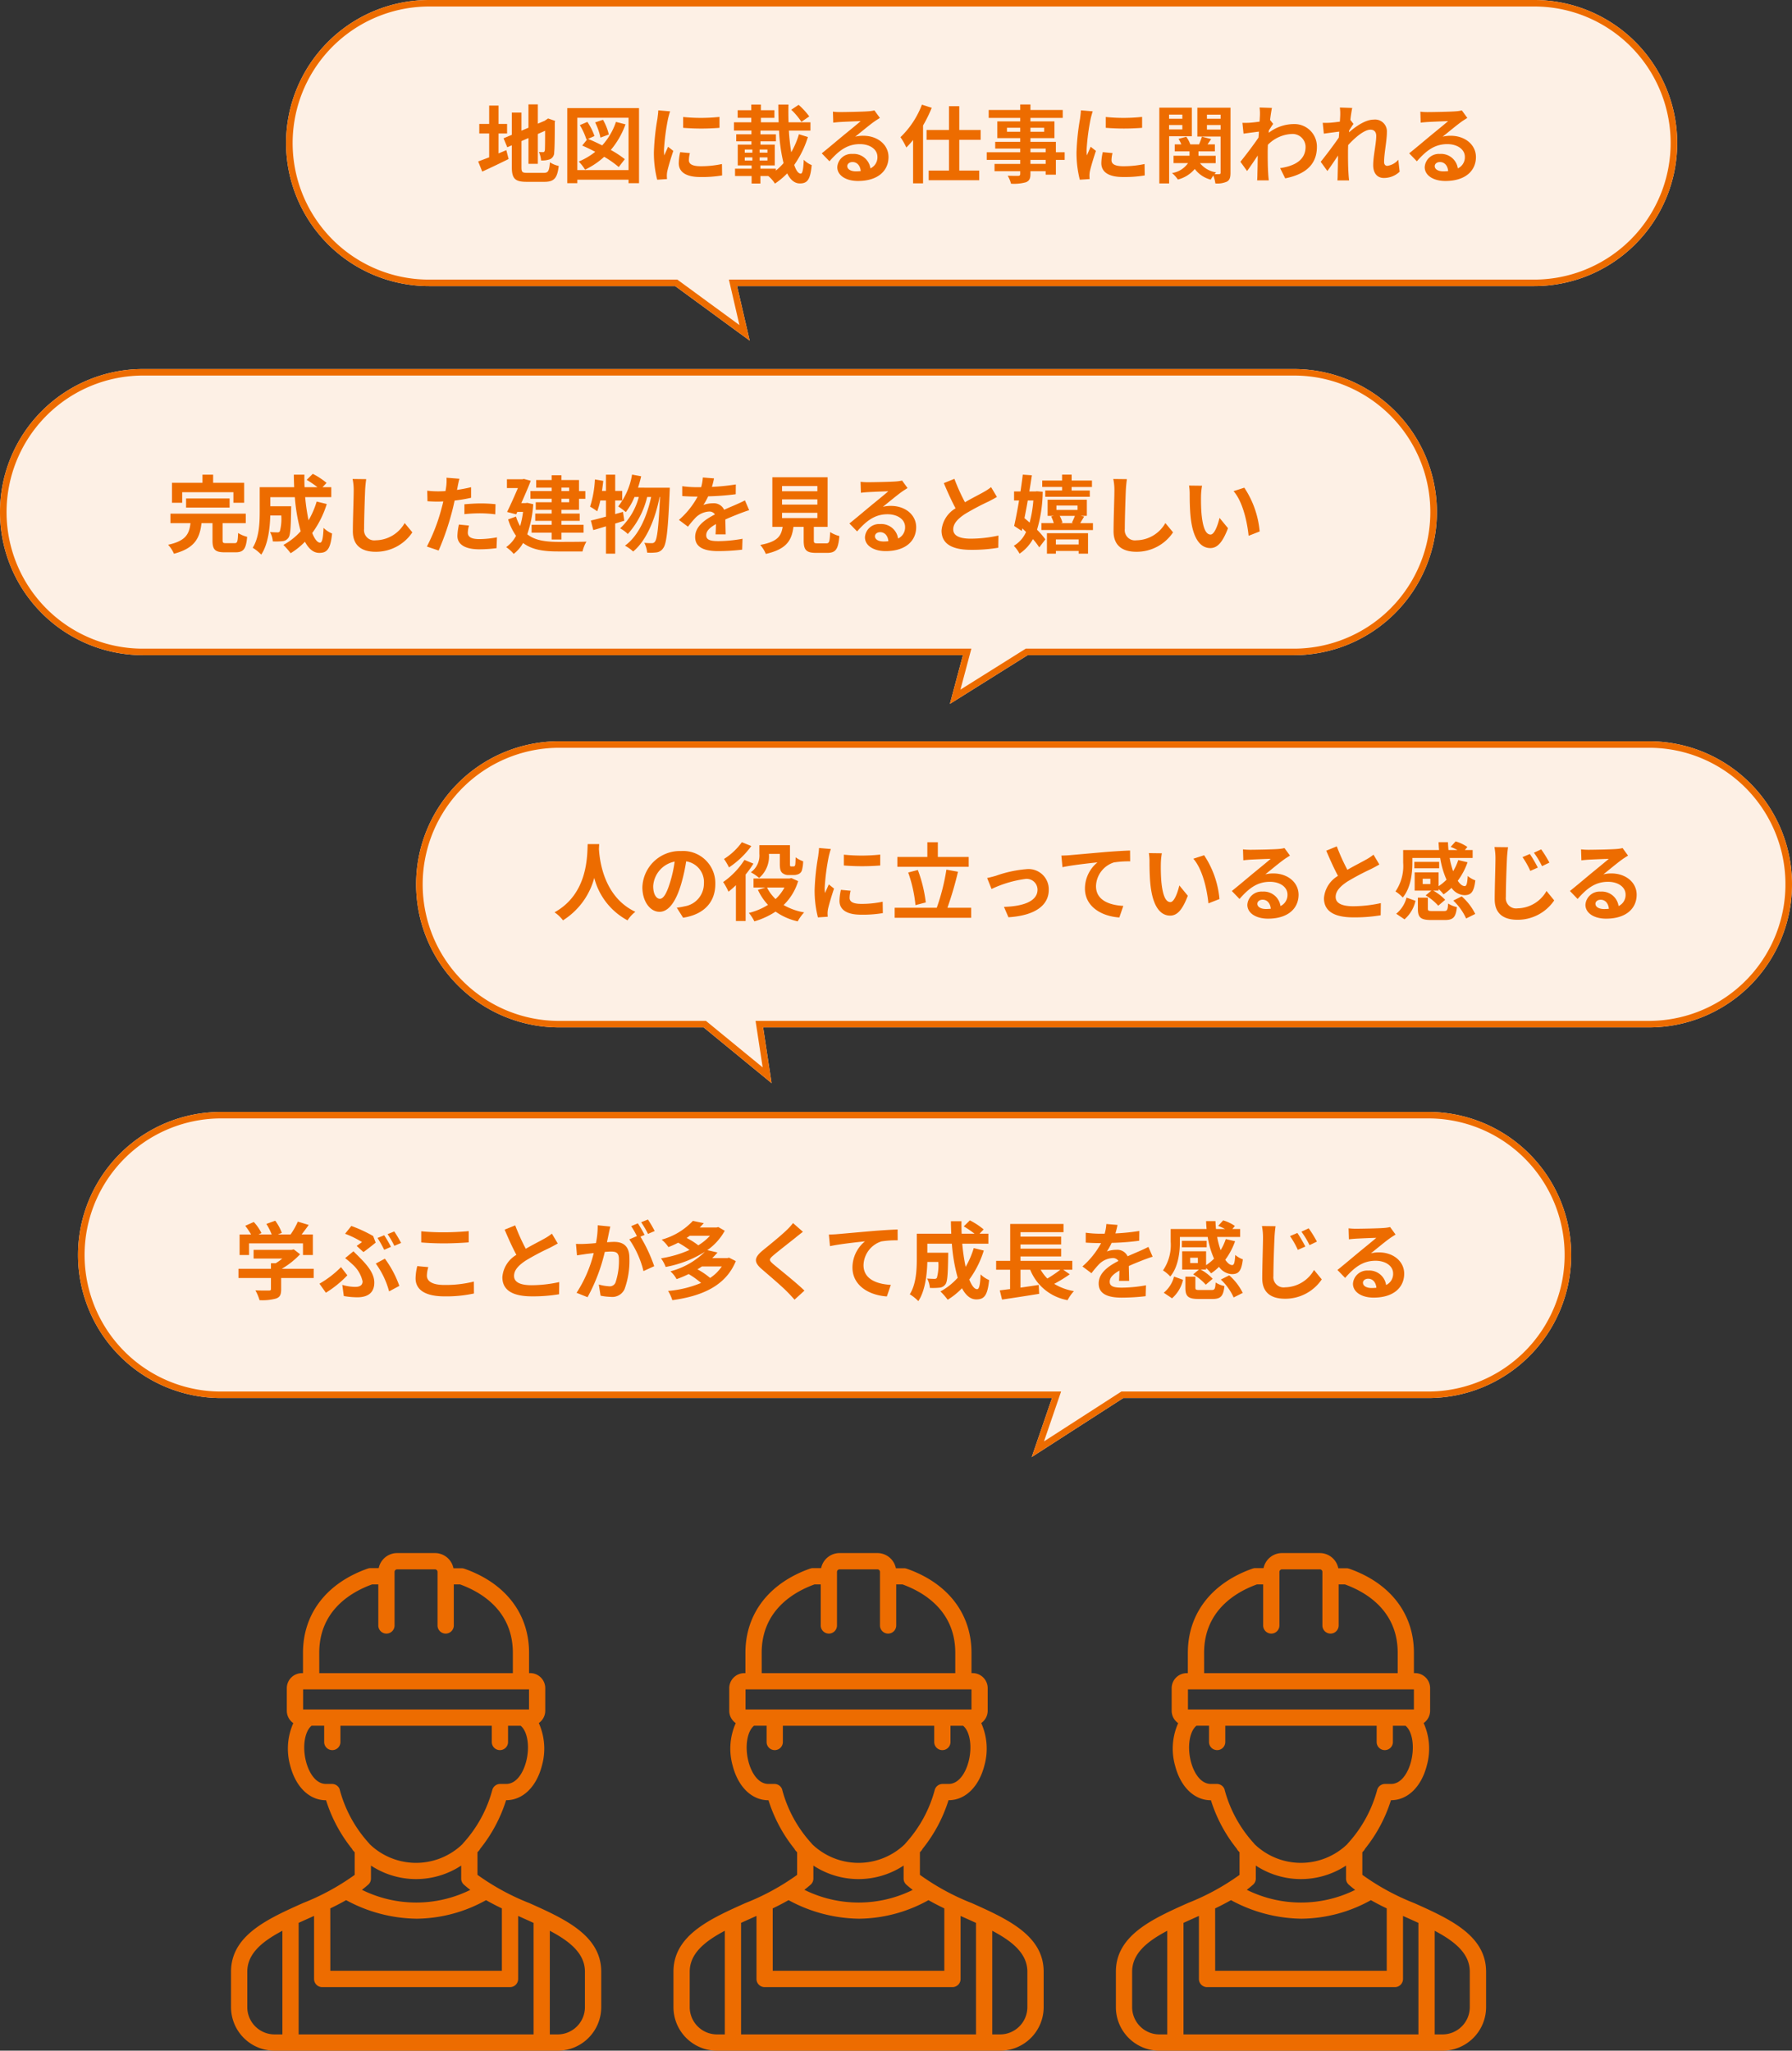 <svg xmlns="http://www.w3.org/2000/svg" xmlns:xlink="http://www.w3.org/1999/xlink" width="275.618" height="315.368" viewBox="0 0 275.618 315.368"><rect x="0" y="0" width="275.618" height="315.368" fill="#333333" stroke="none"/><defs><clipPath id="a"><rect width="56.934" height="76.526" fill="#ed6c00"/></clipPath></defs><g transform="translate(-16161.69 -2547)"><path d="M22,0H191.961a22,22,0,0,1,0,44H69.367l1.94,8.387L59.852,44H22A22,22,0,0,1,22,0Z" transform="translate(16205.69 2547)" fill="#fdf0e5"/><path d="M22,1a21.006,21.006,0,0,0-8.174,40.35A20.867,20.867,0,0,0,22,43H60.178l9.548,6.99L68.109,43H191.961a21.006,21.006,0,0,0,8.174-40.35A20.867,20.867,0,0,0,191.961,1H22m0-1H191.961a22,22,0,0,1,0,44H69.367l1.94,8.387L59.852,44H22A22,22,0,0,1,22,0Z" transform="translate(16205.69 2547)" fill="#ed6c00"/><path d="M-74.243-6.552h1.313V-8.021h-1.313v-2.821h-1.443v2.821h-1.521v1.469h1.521v3.666c-.65.247-1.222.468-1.69.637l.624,1.56c1.2-.546,2.678-1.248,4.056-1.937l-.351-1.365c-.39.169-.793.338-1.2.507ZM-69.81-.494c-.793,0-.91-.117-.91-.871V-5.382l1.079-.468v3.965H-68.2V-6.474l1.118-.494c0,1.846-.013,2.8-.039,3-.052.234-.13.286-.286.286a5.915,5.915,0,0,1-.624-.026A4.151,4.151,0,0,1-67.7-2.4a3.624,3.624,0,0,0,1.352-.182,1.109,1.109,0,0,0,.663-1.079c.065-.533.091-2.093.091-4.563l.052-.26-1.079-.377-.273.182-.273.182L-68.2-8.06v-2.964h-1.443v3.588l-1.079.455V-9.763H-72.2v3.419l-1.274.533.572,1.378.7-.3v3.341C-72.2.4-71.695.884-69.94.884h2.769C-65.65.884-65.2.26-64.987-1.56a3.913,3.913,0,0,1-1.352-.559c-.117,1.326-.247,1.625-.962,1.625Zm12.532-5.9a8.511,8.511,0,0,0-.9-2.262l-1.209.4a9.542,9.542,0,0,1,.819,2.34Zm1.092-1.937a10.1,10.1,0,0,1-2.119,3.614c-.741-.377-1.495-.728-2.171-1l.988-.442A9.433,9.433,0,0,0-60.58-8.333l-1.157.494a10.575,10.575,0,0,1,1.014,2.223l.143-.065-.793.988c.637.273,1.326.6,2,.962a10.427,10.427,0,0,1-2.535,1.495,7.213,7.213,0,0,1,.975,1.248,12.009,12.009,0,0,0,2.938-1.976,15.108,15.108,0,0,1,2.236,1.573l.936-1.209a15.156,15.156,0,0,0-2.158-1.417,12.7,12.7,0,0,0,2.262-3.939Zm-5.941,7.41V-8.97h7.878V-.923Zm-1.547-9.529V1.092h1.547V.559h7.878v.533h1.612V-10.452Zm17.823,1.365v1.664a34.891,34.891,0,0,0,5.59,0V-9.1A26.732,26.732,0,0,1-45.851-9.087Zm1.04,5.551-1.495-.143a7.942,7.942,0,0,0-.221,1.69c0,1.339,1.079,2.132,3.315,2.132A18.411,18.411,0,0,0-39.858-.1l-.026-1.755a15.367,15.367,0,0,1-3.263.338c-1.326,0-1.82-.351-1.82-.923A4.412,4.412,0,0,1-44.811-3.536Zm-3.042-6.422-1.82-.156c-.013.416-.091.91-.13,1.274a36.25,36.25,0,0,0-.546,5.148A16.618,16.618,0,0,0-49.842.559l1.508-.1c-.013-.182-.026-.39-.026-.533A3.923,3.923,0,0,1-48.3-.689c.143-.689.572-2.106.936-3.185l-.806-.637c-.182.429-.39.884-.585,1.326A6.272,6.272,0,0,1-48.8-4.03,34.479,34.479,0,0,1-48.178-8.8C-48.126-9.035-47.957-9.685-47.853-9.958Zm21.4.78a11.337,11.337,0,0,0-1.638-1.781l-1.131.754a10.658,10.658,0,0,1,1.56,1.859ZM-31.59-1.131h-2.379v-.507h2.21v-3.2h-2.2v-.507h2.379V-6.422h-2.379v-.572h2.86a25.687,25.687,0,0,0,.689,5A8.906,8.906,0,0,1-31.59-.845Zm-4.784-1.742h1.17v.481h-1.17Zm0-1.209h1.17V-3.6h-1.17Zm2.288.481v-.481h1.2V-3.6Zm0,1.209v-.481h1.2v.481Zm6.045-4.043a12.967,12.967,0,0,1-1.183,2.769,31.013,31.013,0,0,1-.364-3.328h3.315V-8.268H-29.64c-.026-.884-.039-1.794-.013-2.73h-1.56c0,.923.013,1.833.052,2.73h-2.73v-.689h2.08v-1.17h-2.08V-11h-1.482v.871h-2.093v1.17h2.093v.689h-2.665v1.274h2.691v.572h-2.34v1.079h2.34v.507h-2.106v3.2h2.132v.507h-2.548V-.013h2.548V1.144h1.352V-.013h1.209a4.818,4.818,0,0,1,1.027,1.17A11.528,11.528,0,0,0-29.848-.416c.481.975,1.118,1.547,1.95,1.547,1.144,0,1.612-.559,1.82-2.821A3.609,3.609,0,0,1-27.3-2.509C-27.365-1-27.5-.377-27.755-.377c-.39,0-.728-.494-1.014-1.339a15.175,15.175,0,0,0,2.106-4.29Zm7.436,4.9c0-.325.312-.624.806-.624.7,0,1.183.546,1.261,1.391a6.787,6.787,0,0,1-.754.039C-20.072-.728-20.605-1.053-20.605-1.534Zm-2.21-8.372.052,1.69c.3-.039.715-.078,1.066-.1.689-.039,2.483-.117,3.146-.13-.637.559-1.989,1.651-2.717,2.249-.767.637-2.34,1.963-3.263,2.7l1.183,1.222c1.391-1.586,2.691-2.639,4.68-2.639,1.534,0,2.7.793,2.7,1.963a1.884,1.884,0,0,1-1.079,1.768,2.6,2.6,0,0,0-2.769-2.223,2.178,2.178,0,0,0-2.327,2.028c0,1.3,1.365,2.132,3.172,2.132,3.146,0,4.706-1.625,4.706-3.679,0-1.9-1.677-3.276-3.887-3.276a5.078,5.078,0,0,0-1.235.143c.819-.65,2.184-1.794,2.886-2.288.3-.221.611-.4.91-.6l-.845-1.157a5.68,5.68,0,0,1-.988.143c-.741.065-3.523.117-4.212.117A9.021,9.021,0,0,1-22.815-9.906Zm13.689-1.079a13.628,13.628,0,0,1-3.3,5.005,9.794,9.794,0,0,1,.9,1.586,13.056,13.056,0,0,0,1.04-1.157V1.118h1.534v-8.9A21.017,21.017,0,0,0-7.618-10.5ZM-.091-5.577V-7.085H-3.38v-3.666H-4.966v3.666H-8.411v1.508h3.445V-.845h-3.12V.637H-.312V-.845H-3.38V-5.577Zm10,3.7H7.566v-.611h2.34ZM7.566-4.225h2.34v.559H7.566ZM3.952-6.812v-.624H5.993v.624Zm5.72-.624v.624H7.566v-.624Zm3.159,3.77H11.479v-1.6H7.566v-.572h3.692V-8.411H7.566v-.533h4.966v-1.222H7.566v-.845H5.993v.845H1.144v1.222H5.993v.533H2.47v2.574H5.993v.572H2.145v1.04H5.993v.559H.845v1.183H5.993v.611H2.041V-.754H5.993v.4c0,.234-.078.312-.325.325-.208,0-.975,0-1.6-.026A4.766,4.766,0,0,1,4.576,1.17a6.846,6.846,0,0,0,2.3-.221c.507-.221.689-.533.689-1.3v-.4h2.34v.533h1.573V-2.483h1.352Zm6.318-5.421v1.664a34.891,34.891,0,0,0,5.59,0V-9.1A26.732,26.732,0,0,1,19.149-9.087Zm1.04,5.551-1.5-.143a7.942,7.942,0,0,0-.221,1.69c0,1.339,1.079,2.132,3.315,2.132A18.411,18.411,0,0,0,25.142-.1l-.026-1.755a15.367,15.367,0,0,1-3.263.338c-1.326,0-1.82-.351-1.82-.923A4.412,4.412,0,0,1,20.189-3.536ZM17.147-9.958l-1.82-.156c-.013.416-.091.91-.13,1.274a36.25,36.25,0,0,0-.546,5.148A16.618,16.618,0,0,0,15.158.559l1.508-.1c-.013-.182-.026-.39-.026-.533A3.923,3.923,0,0,1,16.7-.689c.143-.689.572-2.106.936-3.185l-.806-.637c-.182.429-.39.884-.585,1.326A6.272,6.272,0,0,1,16.2-4.03,34.48,34.48,0,0,1,16.822-8.8C16.874-9.035,17.043-9.685,17.147-9.958Zm13.78.507v.637H28.886v-.637ZM28.886-7.176v-.676h2.041v.676Zm3.5,1.053v-4.394h-5V1.131h1.508V-6.123ZM34.71-7.15v-.7h2.106v.7Zm2.106-2.3v.637H34.71v-.637Zm1.521-1.066h-5.1v4.433h3.575V-.52c0,.156-.052.221-.208.221a6.526,6.526,0,0,1-.728,0,2.589,2.589,0,0,1,.247-.273,3.907,3.907,0,0,1-2.483-1.417h2.418V-3.12H33.41V-3.8h2.522V-4.875H34.8l.559-.819-1.417-.364c-.1.325-.286.793-.442,1.183H32.149a4.258,4.258,0,0,0-.624-1.17l-1.183.325a5.16,5.16,0,0,1,.429.845H29.757V-3.8h2.275v.676H29.575v1.131H31.8A3.644,3.644,0,0,1,29.341-.468a4.92,4.92,0,0,1,.9,1,5.05,5.05,0,0,0,2.6-1.625A4.453,4.453,0,0,0,35.295.546a5.48,5.48,0,0,1,.4-.624,5.357,5.357,0,0,1,.312,1.209A3.589,3.589,0,0,0,37.8.845c.416-.247.533-.637.533-1.352Zm4.524,1.144c0,.143-.026.507-.052,1-.559.078-1.131.143-1.508.169a11.17,11.17,0,0,1-1.131.013l.169,1.664c.728-.1,1.729-.234,2.366-.312-.013.312-.039.624-.065.923C41.9-4.823,40.6-3.107,39.858-2.2L40.885-.78c.455-.611,1.092-1.56,1.638-2.379C42.51-2.067,42.5-1.313,42.471-.3c0,.208-.013.676-.039.962h1.794c-.039-.3-.078-.767-.091-1-.078-1.222-.078-2.314-.078-3.38,0-.338.013-.715.026-1.092a5.466,5.466,0,0,1,3.679-1.664,2,2,0,0,1,2.119,1.95c.013,2.028-1.625,2.964-3.913,3.3l.78,1.573c3.224-.637,4.875-2.21,4.875-4.836a3.45,3.45,0,0,0-3.588-3.51,6.384,6.384,0,0,0-3.822,1.339c.013-.117.013-.247.026-.364.221-.338.481-.767.663-1l-.481-.611c.1-.819.208-1.482.286-1.846l-1.9-.065A7.178,7.178,0,0,1,42.861-9.373Zm12.35,0c0,.143-.026.507-.052,1-.559.078-1.131.143-1.508.169a11.17,11.17,0,0,1-1.131.013l.169,1.664c.728-.1,1.729-.234,2.366-.312-.013.312-.039.624-.065.923-.741,1.092-2.041,2.808-2.782,3.718L53.235-.78c.455-.611,1.092-1.56,1.638-2.379-.013,1.092-.026,1.846-.052,2.86,0,.208-.013.663-.039.962h1.794c-.039-.3-.078-.767-.091-1-.078-1.222-.078-2.314-.078-3.38,0-.338.013-.689.026-1.053,1.066-1.17,2.47-2.366,3.432-2.366.546,0,.884.325.884.962,0,1.183-.468,3.094-.468,4.5,0,1.261.65,1.963,1.625,1.963A3.465,3.465,0,0,0,64.35-.676l-.208-1.833a2.7,2.7,0,0,1-1.69.936c-.325,0-.494-.247-.494-.585,0-1.339.429-3.25.429-4.6a1.817,1.817,0,0,0-2.041-1.924c-1.261,0-2.756,1.053-3.783,1.95.013-.1.013-.195.026-.286.221-.338.481-.767.663-1l-.481-.624c.091-.806.208-1.469.286-1.833l-1.9-.065A7.178,7.178,0,0,1,55.211-9.373ZM69.745-1.534c0-.325.312-.624.806-.624.7,0,1.183.546,1.261,1.391a6.787,6.787,0,0,1-.754.039C70.278-.728,69.745-1.053,69.745-1.534Zm-2.21-8.372.052,1.69c.3-.039.715-.078,1.066-.1.689-.039,2.483-.117,3.146-.13C71.162-7.891,69.81-6.8,69.082-6.2c-.767.637-2.34,1.963-3.263,2.7L67-2.275c1.391-1.586,2.691-2.639,4.68-2.639,1.534,0,2.7.793,2.7,1.963a1.884,1.884,0,0,1-1.079,1.768,2.6,2.6,0,0,0-2.769-2.223,2.178,2.178,0,0,0-2.327,2.028c0,1.3,1.365,2.132,3.172,2.132,3.146,0,4.706-1.625,4.706-3.679,0-1.9-1.677-3.276-3.887-3.276a5.078,5.078,0,0,0-1.235.143c.819-.65,2.184-1.794,2.886-2.288.3-.221.611-.4.91-.6L73.918-10.1a5.68,5.68,0,0,1-.988.143c-.741.065-3.523.117-4.212.117A9.021,9.021,0,0,1,67.535-9.906Z" transform="translate(16312.612 2574.079)" fill="#ed6c00"/><path d="M22,0H199a22,22,0,0,1,0,44H158.057L146.1,51.494l2-7.494H22A22,22,0,0,1,22,0Z" transform="translate(16161.69 2603.755)" fill="#fdf0e5"/><path d="M22,1a21.006,21.006,0,0,0-8.174,40.35A20.867,20.867,0,0,0,22,43H149.4l-1.68,6.3L157.769,43H199a21.006,21.006,0,0,0,8.174-40.35A20.867,20.867,0,0,0,199,1H22m0-1H199a22,22,0,1,1,0,44H158.057L146.1,51.494l2-7.494H22A22,22,0,1,1,22,0Z" transform="translate(16161.69 2603.755)" fill="#ed6c00"/><path d="M-81.978-8.307H-74.1v1.625h1.651V-9.75H-77.22V-11h-1.638V-9.75h-4.693v3.068h1.573Zm7.293,2.366v-1.4H-81.38v1.4Zm-.533,5.473c-.468,0-.546-.052-.546-.468V-3.549H-72.2V-5.005H-83.785v1.456H-80.7c-.195,1.612-.663,2.73-3.445,3.328a4.827,4.827,0,0,1,.9,1.378c3.263-.858,3.978-2.47,4.238-4.706h1.69V-.91c0,1.4.364,1.846,1.872,1.846h1.664c1.235,0,1.625-.494,1.794-2.379a4.921,4.921,0,0,1-1.391-.585c-.052,1.352-.117,1.56-.546,1.56Zm13.923-6.4a13.159,13.159,0,0,1-1.248,2.886,30.7,30.7,0,0,1-.52-3.562h4.017V-9.074H-60.4l.624-.663a10.876,10.876,0,0,0-2.119-1.391l-.936.923a16.274,16.274,0,0,1,1.664,1.131h-1.989c-.026-.637-.039-1.274-.026-1.924h-1.625c0,.65.026,1.287.052,1.924h-5.3v3.8c0,1.69-.091,3.952-1.079,5.512a6.767,6.767,0,0,1,1.313,1.053c1.066-1.586,1.339-4.121,1.391-6.019h1.69a7.356,7.356,0,0,1-.221,2.444.42.42,0,0,1-.39.156c-.208,0-.65-.013-1.118-.052a3.508,3.508,0,0,1,.429,1.443,10.229,10.229,0,0,0,1.5-.039,1.221,1.221,0,0,0,.9-.52c.3-.377.377-1.534.416-4.264,0-.182.013-.585.013-.585h-3.211V-7.54h3.77a26.854,26.854,0,0,0,.9,5.239A9.931,9.931,0,0,1-66.417-.195,10.191,10.191,0,0,1-65.3,1.079,11.019,11.019,0,0,0-63.1-.689c.572,1.066,1.287,1.716,2.2,1.716,1.209,0,1.729-.572,1.976-2.977a4.205,4.205,0,0,1-1.313-.871c-.065,1.625-.221,2.275-.533,2.275-.416,0-.832-.546-1.209-1.482a15.1,15.1,0,0,0,2.236-4.459Zm7.618-3.445-2.093-.026A8.291,8.291,0,0,1-55.6-8.58c0,1.118-.13,4.537-.13,6.279,0,2.223,1.378,3.159,3.51,3.159a6.729,6.729,0,0,0,5.642-2.99l-1.183-1.43A5.2,5.2,0,0,1-52.208-.91,1.571,1.571,0,0,1-54-2.652c0-1.612.1-4.524.156-5.928C-53.82-9.1-53.755-9.763-53.677-10.309Zm15.808,7.137-1.547-.156a9.091,9.091,0,0,0-.234,1.742c0,1.313,1.183,2.067,3.367,2.067A20.868,20.868,0,0,0-33.631.3l.065-1.664a15.257,15.257,0,0,1-2.7.273c-1.391,0-1.781-.429-1.781-1A4.454,4.454,0,0,1-37.869-3.172Zm-1.469-7.2-1.989-.156a6.664,6.664,0,0,1-.039,1.313q-.039.312-.117.741-.6.039-1.17.039a12.865,12.865,0,0,1-1.638-.1l.039,1.625c.455.026.949.052,1.573.052.273,0,.559-.013.858-.026-.078.377-.182.741-.273,1.092A28.147,28.147,0,0,1-44.343.052l1.807.611a40.4,40.4,0,0,0,2.067-6.019c.143-.533.273-1.105.39-1.664a23.932,23.932,0,0,0,2.535-.429V-9.074c-.715.169-1.443.312-2.171.416.039-.182.078-.351.1-.494C-39.559-9.438-39.442-10.023-39.338-10.374Zm.767,3.926v1.521a22.336,22.336,0,0,1,2.509-.13,19.058,19.058,0,0,1,2.236.156l.039-1.56a22.861,22.861,0,0,0-2.288-.117C-36.907-6.578-37.843-6.513-38.571-6.448Zm16.107-2.561v.533h-1.183v-.533Zm0,2.249h-1.183v-.533h1.183Zm-2.691-1.716h-3.263v1.183h3.263v.533H-27.6v1.17h2.444v.572h-2.522V-3.9h2.522v.611h-3.081V-2.08h3.081v1.053h1.508V-2.08h3.406V-3.289h-3.406V-3.9h2.808V-5.018h-2.808V-5.59h2.7v-1.7h.975V-8.476h-.975v-1.7h-2.7v-.741h-1.508v.741h-2.379v1.17h2.379ZM-28.9-6.669l-.273.039h-.65c.533-1.183,1.066-2.418,1.456-3.432l-1.053-.286-.234.052h-2.379v1.352h1.69c-.481,1.131-1.105,2.535-1.664,3.679l1.4.364.169-.377h.884A13.716,13.716,0,0,1-30-3.094a6.4,6.4,0,0,1-.637-1.469l-1.209.442A8.767,8.767,0,0,0-30.628-1.6,4.989,4.989,0,0,1-32.149.143a5.484,5.484,0,0,1,1.157,1.04A5.555,5.555,0,0,0-29.549-.494c1.378,1.04,3.146,1.3,5.343,1.3h3.8a5.455,5.455,0,0,1,.6-1.508c-.949.039-3.588.039-4.355.039-1.9-.013-3.536-.208-4.745-1.17a17.817,17.817,0,0,0,.923-4.628Zm14.716,1.391-1.2.338V-7.033H-14.3V-8.5h-1.079V-11H-16.8v2.5h-.611c.078-.52.143-1.027.195-1.547L-18.5-10.27a16.249,16.249,0,0,1-.741,4.186,11.311,11.311,0,0,1,1.092.715,11.815,11.815,0,0,0,.481-1.664h.871V-4.55c-.884.247-1.677.455-2.327.6l.377,1.469c.6-.156,1.248-.364,1.95-.572v4.2h1.417V-3.484c.481-.143.936-.3,1.4-.429ZM-11.869-9c.182-.572.351-1.157.481-1.755l-1.4-.26a10.76,10.76,0,0,1-2.132,4.9,8.821,8.821,0,0,1,1.17.871,9.68,9.68,0,0,0,1.339-2.327h.663a10.084,10.084,0,0,1-2.873,4.823,5.464,5.464,0,0,1,1.183.871,13.147,13.147,0,0,0,2.977-5.694h.611c-.65,3.042-1.95,5.993-4.03,7.488a5.767,5.767,0,0,1,1.261.9C-10.53-.91-9.191-4.29-8.554-7.566h.065C-8.7-2.9-8.931-1.131-9.256-.715a.543.543,0,0,1-.481.247A10.545,10.545,0,0,1-10.894-.52,4.322,4.322,0,0,1-10.465.988,7.433,7.433,0,0,0-9,.949,1.424,1.424,0,0,0-7.982.273c.494-.65.728-2.769.975-8.567.013-.182.026-.7.026-.7Zm11.687-1.43L-1.9-10.569a7.227,7.227,0,0,1-.26,1.495h-.624A16.915,16.915,0,0,1-5.07-9.23v1.521c.715.052,1.664.078,2.2.078H-2.7A12.758,12.758,0,0,1-5.577-4.043L-4.186-3a14.968,14.968,0,0,1,1.209-1.43,3.167,3.167,0,0,1,2.028-.9,1,1,0,0,1,.91.442c-1.482.767-3.042,1.807-3.042,3.471S-1.573.754.468.754A32.52,32.52,0,0,0,4.147.533L4.2-1.144A21.267,21.267,0,0,1,.507-.78c-1.274,0-1.885-.2-1.885-.91,0-.65.52-1.157,1.5-1.716C.1-2.834.091-2.21.052-1.82h1.56c-.013-.6-.039-1.56-.052-2.288.793-.364,1.534-.65,2.119-.884.442-.169,1.131-.429,1.547-.546l-.65-1.508c-.481.247-.936.455-1.443.676-.533.234-1.079.455-1.755.767a1.76,1.76,0,0,0-1.729-1,4.4,4.4,0,0,0-1.469.26A9.077,9.077,0,0,0-1.079-7.67a38.726,38.726,0,0,0,4.238-.325L3.172-9.5a32.912,32.912,0,0,1-3.679.377A12.437,12.437,0,0,0-.182-10.426ZM10.283-5.135h5.434v.806H10.283Zm0-2.067h5.434V-6.4H10.283Zm0-2.054h5.434v.806H10.283Zm5.46,8.814c-.494,0-.572-.052-.572-.468V-2.977H17.29v-7.631h-8.5v7.631h1.586C10.153-1.56,9.594-.689,6.929-.195a4.9,4.9,0,0,1,.858,1.378C11,.455,11.765-.91,12.038-2.977h1.573V-.9c0,1.456.364,1.924,1.911,1.924h1.716c1.287,0,1.69-.533,1.859-2.587a4.924,4.924,0,0,1-1.417-.611C17.615-.663,17.537-.442,17.1-.442ZM24.57-1.534c0-.325.312-.624.806-.624.7,0,1.183.546,1.261,1.391a6.787,6.787,0,0,1-.754.039C25.1-.728,24.57-1.053,24.57-1.534ZM22.36-9.906l.052,1.69c.3-.039.715-.078,1.066-.1.689-.039,2.483-.117,3.146-.13-.637.559-1.989,1.651-2.717,2.249-.767.637-2.34,1.963-3.263,2.7l1.183,1.222c1.391-1.586,2.691-2.639,4.68-2.639,1.534,0,2.7.793,2.7,1.963a1.884,1.884,0,0,1-1.079,1.768,2.6,2.6,0,0,0-2.769-2.223,2.178,2.178,0,0,0-2.327,2.028c0,1.3,1.365,2.132,3.172,2.132,3.146,0,4.706-1.625,4.706-3.679,0-1.9-1.677-3.276-3.887-3.276a5.078,5.078,0,0,0-1.235.143c.819-.65,2.184-1.794,2.886-2.288.3-.221.611-.4.91-.6L28.743-10.1a5.68,5.68,0,0,1-.988.143c-.741.065-3.523.117-4.212.117A9.021,9.021,0,0,1,22.36-9.906Zm14.43-.455L35.165-9.7c.585,1.378,1.209,2.769,1.807,3.874a4.372,4.372,0,0,0-2.158,3.432c0,2.236,1.963,2.951,4.55,2.951A24.143,24.143,0,0,0,43.537.234l.026-1.872a20.069,20.069,0,0,1-4.251.481c-1.807,0-2.7-.494-2.7-1.43,0-.91.728-1.651,1.807-2.366a38.48,38.48,0,0,1,3.627-1.924c.481-.247.9-.468,1.287-.7l-.9-1.508a8.123,8.123,0,0,1-1.209.793c-.611.351-1.742.91-2.808,1.534A30.879,30.879,0,0,1,36.79-10.361ZM53.352-8.567H50.765V-7.6h6.851v-.962h-2.8v-.546h3.133V-10.1H54.821v-.91H53.352v.91H50.3v.988h3.055Zm-4.42,1.534a18.184,18.184,0,0,1-.572,3.406c-.273-.247-.533-.468-.793-.689.169-.858.351-1.781.507-2.717ZM49.5-8.45l-.247.026h-.936c.143-.858.273-1.7.39-2.483l-1.4-.1c-.091.806-.221,1.69-.351,2.587h-.988v1.391h.767c-.247,1.469-.52,2.873-.754,3.913l1.17.767.091-.39c.182.182.377.364.572.546A4.627,4.627,0,0,1,45.929-.065a5.776,5.776,0,0,1,.884,1.209,6.428,6.428,0,0,0,2.054-2.236A9.841,9.841,0,0,1,49.842.182l.936-1.235A11.7,11.7,0,0,0,49.5-2.535a21.136,21.136,0,0,0,.871-5.837Zm6.4,7.41v.78H52.4v-.78ZM51.025,1.144H52.4V.728h3.5v.416h1.443V-2H51.025Zm4.3-5.811a11.183,11.183,0,0,1-.468,1.053l.234.065h-1.95l.273-.078a4.775,4.775,0,0,0-.429-1.04ZM52.481-6.253h3.25v.676h-3.25Zm3.666,2.7c.169-.286.377-.637.6-1l-.507-.117h.923V-7.15H51.129v2.483h.962l-.416.1a5.682,5.682,0,0,1,.4,1.014h-1.9v1.066H58.1V-3.549Zm7.176-6.76-2.093-.026A8.291,8.291,0,0,1,61.4-8.58c0,1.118-.13,4.537-.13,6.279,0,2.223,1.378,3.159,3.51,3.159a6.729,6.729,0,0,0,5.642-2.99l-1.183-1.43A5.2,5.2,0,0,1,64.792-.91,1.571,1.571,0,0,1,63-2.652c0-1.612.1-4.524.156-5.928C63.18-9.1,63.245-9.763,63.323-10.309ZM74.88-9.3l-2-.026a7.9,7.9,0,0,1,.1,1.326c0,.793.013,2.314.143,3.51C73.489-1,74.724.286,76.154.286c1.04,0,1.859-.793,2.717-3.055l-1.3-1.586c-.247,1.04-.767,2.561-1.378,2.561-.819,0-1.209-1.287-1.391-3.159-.078-.936-.091-1.911-.078-2.756A10.518,10.518,0,0,1,74.88-9.3Zm6.5.3-1.651.533c1.417,1.612,2.106,4.771,2.314,6.864l1.7-.663A14.445,14.445,0,0,0,81.38-9Z" transform="translate(16271.69 2631)" fill="#ed6c00"/><path d="M22,0H189.619a22,22,0,0,1,0,44H53.373l1.3,8.573L44.222,44H22A22,22,0,0,1,22,0Z" transform="translate(16225.69 2661)" fill="#fdf0e5"/><path d="M22,1a21.006,21.006,0,0,0-8.174,40.35A20.868,20.868,0,0,0,22,43H44.579L53.3,50.147,52.209,43h137.41a21.006,21.006,0,0,0,8.174-40.35A20.868,20.868,0,0,0,189.619,1H22m0-1H189.619a22,22,0,1,1,0,44H53.373l1.3,8.573L44.222,44H22A22,22,0,1,1,22,0Z" transform="translate(16225.69 2661)" fill="#ed6c00"/><path d="M-78.754-10.712c-.091,1.716.091,7.618-5.1,10.491a5.418,5.418,0,0,1,1.3,1.235,11.1,11.1,0,0,0,4.81-6.526,10.309,10.309,0,0,0,5.122,6.526A5.081,5.081,0,0,1-71.422-.3c-4.849-2.275-5.5-7.878-5.6-9.672.013-.273.026-.533.039-.741Zm19.63,6.136a4.95,4.95,0,0,0-5.252-5.07,5.776,5.776,0,0,0-5.967,5.564c0,2.2,1.2,3.783,2.639,3.783,1.417,0,2.535-1.612,3.315-4.238a26.291,26.291,0,0,0,.78-3.523,3.214,3.214,0,0,1,2.73,3.432,3.528,3.528,0,0,1-2.964,3.484,10,10,0,0,1-1.209.208l.975,1.547C-60.8.1-59.124-1.833-59.124-4.576Zm-9.555.325a4.092,4.092,0,0,1,3.3-3.77,19.514,19.514,0,0,1-.689,3.146C-66.6-3.12-67.106-2.3-67.652-2.3-68.159-2.3-68.679-2.938-68.679-4.251Zm17.8-4.953h1.677v1.521c0,.858.117,1.144.364,1.391a1.416,1.416,0,0,0,.975.338h.78a1.9,1.9,0,0,0,.78-.156.952.952,0,0,0,.494-.559,5.647,5.647,0,0,0,.195-1.4,4.268,4.268,0,0,1-1.157-.611c-.013.481-.026.9-.052,1.079s-.078.26-.13.286a.434.434,0,0,1-.195.039h-.273a.254.254,0,0,1-.182-.052c-.039-.052-.039-.169-.039-.4v-2.821h-4.706v1.339a3.162,3.162,0,0,1-1.313,2.834,6.686,6.686,0,0,1,1.274.871,4.361,4.361,0,0,0,1.508-3.666ZM-55.042-11a9.865,9.865,0,0,1-2.743,2.574,10.3,10.3,0,0,1,.767,1.3,13.527,13.527,0,0,0,3.432-3.289Zm.4,2.717a12.042,12.042,0,0,1-3.276,3.406A9.346,9.346,0,0,1-57.1-3.393a12.849,12.849,0,0,0,1.144-1V1.118h1.495v-7.15a15.348,15.348,0,0,0,1.2-1.677ZM-48.49-4.03a6.925,6.925,0,0,1-1.365,1.768A6.2,6.2,0,0,1-51.168-4.03Zm1.066-1.456-.286.065h-5.538V-4.03h1.833l-1.157.351a8.785,8.785,0,0,0,1.547,2.314A9.844,9.844,0,0,1-53.963-.13a6.388,6.388,0,0,1,.845,1.3,12.044,12.044,0,0,0,3.263-1.5,9.386,9.386,0,0,0,3.406,1.5,6.371,6.371,0,0,1,.988-1.378A9.65,9.65,0,0,1-48.62-1.339a8.584,8.584,0,0,0,2.236-3.679Zm8.073-3.6v1.664a34.891,34.891,0,0,0,5.59,0V-9.1A26.732,26.732,0,0,1-39.351-9.087Zm1.04,5.551-1.495-.143a7.942,7.942,0,0,0-.221,1.69c0,1.339,1.079,2.132,3.315,2.132A18.411,18.411,0,0,0-33.358-.1l-.026-1.755a15.367,15.367,0,0,1-3.263.338c-1.326,0-1.82-.351-1.82-.923A4.412,4.412,0,0,1-38.311-3.536Zm-3.042-6.422-1.82-.156c-.013.416-.091.91-.13,1.274a36.25,36.25,0,0,0-.546,5.148A16.618,16.618,0,0,0-43.342.559l1.508-.1c-.013-.182-.026-.39-.026-.533A3.923,3.923,0,0,1-41.8-.689c.143-.689.572-2.106.936-3.185l-.806-.637c-.182.429-.39.884-.585,1.326A6.272,6.272,0,0,1-42.3-4.03,34.479,34.479,0,0,1-41.678-8.8C-41.626-9.035-41.457-9.685-41.353-9.958Zm21.2,1.222H-24.9V-11h-1.612v2.262h-4.615v1.521H-20.15Zm-6.6,6.994a21.262,21.262,0,0,0-1.222-4.992l-1.482.39A21.076,21.076,0,0,1-28.34-1.326Zm3.328.819A52.907,52.907,0,0,0-21.8-6.461l-1.781-.325A32.49,32.49,0,0,1-25.064-.923h-6.474V.624h11.765V-.923Zm6.11-4.576.676,1.69a17.581,17.581,0,0,1,5.213-1.547A1.666,1.666,0,0,1-9.568-3.7c0,1.768-2.184,2.561-5.161,2.639l.689,1.6c4.134-.26,6.2-1.859,6.2-4.212a3.107,3.107,0,0,0-3.432-3.185A18.314,18.314,0,0,0-15.938-5.85C-16.328-5.733-16.926-5.577-17.316-5.5ZM-5.9-8.944l.169,1.781c1.508-.325,4.16-.611,5.382-.741A5.235,5.235,0,0,0-2.275-3.887C-2.275-1.079.3.39,3.016.572l.611-1.781c-2.2-.117-4.2-.9-4.2-3.029A3.954,3.954,0,0,1,2.171-7.891,14.711,14.711,0,0,1,4.68-8.06L4.667-9.724c-.91.026-2.34.117-3.679.221-2.379.208-4.524.4-5.6.494C-4.875-8.983-5.382-8.957-5.9-8.944ZM9.555-9.3l-2-.026a7.9,7.9,0,0,1,.1,1.326c0,.793.013,2.314.143,3.51C8.164-1,9.4.286,10.829.286c1.04,0,1.859-.793,2.717-3.055l-1.3-1.586c-.247,1.04-.767,2.561-1.378,2.561-.819,0-1.209-1.287-1.391-3.159C9.4-5.889,9.386-6.864,9.4-7.709A10.517,10.517,0,0,1,9.555-9.3Zm6.5.3L14.4-8.463C15.821-6.851,16.51-3.692,16.718-1.6l1.7-.663A14.444,14.444,0,0,0,16.055-9Zm8.19,7.462c0-.325.312-.624.806-.624.7,0,1.183.546,1.261,1.391a6.787,6.787,0,0,1-.754.039C24.778-.728,24.245-1.053,24.245-1.534Zm-2.21-8.372.052,1.69c.3-.039.715-.078,1.066-.1.689-.039,2.483-.117,3.146-.13C25.662-7.891,24.31-6.8,23.582-6.2c-.767.637-2.34,1.963-3.263,2.7L21.5-2.275c1.391-1.586,2.691-2.639,4.68-2.639,1.534,0,2.7.793,2.7,1.963a1.884,1.884,0,0,1-1.079,1.768,2.6,2.6,0,0,0-2.769-2.223,2.178,2.178,0,0,0-2.327,2.028c0,1.3,1.365,2.132,3.172,2.132,3.146,0,4.706-1.625,4.706-3.679,0-1.9-1.677-3.276-3.887-3.276a5.078,5.078,0,0,0-1.235.143c.819-.65,2.184-1.794,2.886-2.288.3-.221.611-.4.91-.6L28.418-10.1a5.68,5.68,0,0,1-.988.143c-.741.065-3.523.117-4.212.117A9.021,9.021,0,0,1,22.035-9.906Zm14.43-.455L34.84-9.7c.585,1.378,1.209,2.769,1.807,3.874a4.372,4.372,0,0,0-2.158,3.432c0,2.236,1.963,2.951,4.55,2.951A24.143,24.143,0,0,0,43.212.234l.026-1.872a20.069,20.069,0,0,1-4.251.481c-1.807,0-2.7-.494-2.7-1.43,0-.91.728-1.651,1.807-2.366a38.48,38.48,0,0,1,3.627-1.924c.481-.247.9-.468,1.287-.7l-.9-1.508a8.123,8.123,0,0,1-1.209.793c-.611.351-1.742.91-2.808,1.534A30.879,30.879,0,0,1,36.465-10.361Zm14.391,5.8H49.673v-.819h1.183ZM48.087-8.58h4.277a13.335,13.335,0,0,0,.975,3.341,7.475,7.475,0,0,1-1.222,1V-6.37H48.438v2.808h2.574l-.884.741a7.916,7.916,0,0,1,1.937,1.586l1.066-.91a7.419,7.419,0,0,0-1.846-1.417h.832V-3.8a6.126,6.126,0,0,1,.767.819,8.761,8.761,0,0,0,1.222-1A2.553,2.553,0,0,0,56.069-2.86c1.027,0,1.482-.429,1.7-2.275a3.7,3.7,0,0,1-1.17-.676c-.065,1.118-.169,1.547-.455,1.56-.364,0-.728-.3-1.079-.819a10.636,10.636,0,0,0,1.508-2.847l-1.43-.338a7.931,7.931,0,0,1-.793,1.716A13.7,13.7,0,0,1,53.82-8.58h3.536V-9.8h-1.2l.39-.468a6.135,6.135,0,0,0-1.807-.858l-.767.845a9.452,9.452,0,0,1,1.053.481H53.638c-.039-.39-.065-.806-.078-1.209H52.117q.02.6.078,1.209H46.67v1.95a6.917,6.917,0,0,1-1.183,4.42,5.1,5.1,0,0,1,1.118.936c1.235-1.469,1.482-3.731,1.482-5.33Zm4.121.6H48.386v.988h3.822ZM46.878.858a5.335,5.335,0,0,0,1.69-2.847L47.19-2.483A4.759,4.759,0,0,1,45.6,0Zm4.29-1.274c-.6,0-.7-.039-.7-.39V-2.47H48.932V-.793c0,1.339.39,1.755,2.067,1.755h2.08c1.261,0,1.69-.39,1.859-1.989a4.047,4.047,0,0,1-1.352-.546c-.065,1.027-.156,1.157-.65,1.157Zm3.211-1.612A8.761,8.761,0,0,1,56.355.728l1.4-.7a8.691,8.691,0,0,0-2.08-2.7ZM66.157-9.191l-1.131.481a13.084,13.084,0,0,1,1.2,2.119L67.379-7.1A20.942,20.942,0,0,0,66.157-9.191ZM67.9-9.906l-1.118.52a13.6,13.6,0,0,1,1.248,2.067l1.131-.546A18.337,18.337,0,0,0,67.9-9.906Zm-5.1-.325-2.093-.026A9.083,9.083,0,0,1,60.866-8.5c0,1.118-.117,4.537-.117,6.279,0,2.21,1.365,3.146,3.5,3.146A6.769,6.769,0,0,0,69.9-2.054L68.718-3.5A5.229,5.229,0,0,1,64.272-.832a1.58,1.58,0,0,1-1.807-1.742c0-1.625.1-4.524.169-5.928C62.66-9.022,62.725-9.685,62.8-10.231Zm13.442,8.7c0-.325.312-.624.806-.624.7,0,1.183.546,1.261,1.391a6.787,6.787,0,0,1-.754.039C76.778-.728,76.245-1.053,76.245-1.534Zm-2.21-8.372.052,1.69c.3-.039.715-.078,1.066-.1.689-.039,2.483-.117,3.146-.13C77.662-7.891,76.31-6.8,75.582-6.2c-.767.637-2.34,1.963-3.263,2.7L73.5-2.275c1.391-1.586,2.691-2.639,4.68-2.639,1.534,0,2.7.793,2.7,1.963a1.884,1.884,0,0,1-1.079,1.768,2.6,2.6,0,0,0-2.769-2.223,2.178,2.178,0,0,0-2.327,2.028c0,1.3,1.365,2.132,3.172,2.132,3.146,0,4.706-1.625,4.706-3.679,0-1.9-1.677-3.276-3.887-3.276a5.078,5.078,0,0,0-1.235.143c.819-.65,2.184-1.794,2.886-2.288.3-.221.611-.4.91-.6L80.418-10.1a5.68,5.68,0,0,1-.988.143c-.741.065-3.523.117-4.212.117A9.021,9.021,0,0,1,74.035-9.906Z" transform="translate(16330.833 2687.524)" fill="#ed6c00"/><path d="M22,0H207.659a22,22,0,0,1,0,44H160.766l-14.077,9.069L149.8,44H22A22,22,0,0,1,22,0Z" transform="translate(16173.69 2718)" fill="#fdf0e5"/><path d="M22,1a21.006,21.006,0,0,0-8.174,40.35A20.867,20.867,0,0,0,22,43H151.2l-2.63,7.668L160.471,43h47.187a21.006,21.006,0,0,0,8.174-40.35A20.867,20.867,0,0,0,207.659,1H22m0-1H207.659a22,22,0,1,1,0,44H160.766l-14.077,9.069L149.8,44H22A22,22,0,1,1,22,0Z" transform="translate(16173.69 2718)" fill="#ed6c00"/><path d="M-88.452-7.592h8.294V-5.8h1.521V-8.957h-1.729c.351-.455.741-.975,1.092-1.469l-1.677-.507a10.867,10.867,0,0,1-1.118,1.976h-1.963l.624-.247a7.623,7.623,0,0,0-1.014-1.872l-1.365.494a9.071,9.071,0,0,1,.819,1.625h-2.041l.468-.221a7.085,7.085,0,0,0-1.183-1.7l-1.313.585a10.936,10.936,0,0,1,.9,1.339h-1.768V-5.8h1.456Zm9.945,3.913h-4.914A12.591,12.591,0,0,0-80.6-5.915l-.975-.754-.338.078H-87.75v1.339h4.407a8.793,8.793,0,0,1-1,.715h-.741v.858h-4.992v1.417h4.992v1.69c0,.182-.065.234-.338.234s-1.222.013-2.054-.026a6.9,6.9,0,0,1,.637,1.508A7.882,7.882,0,0,0-84.318.9c.637-.221.806-.624.806-1.43V-2.262h5ZM-71.9-7.2l1.04.949c.533-.364,1.534-1.17,1.885-1.456l-.39-1.014a21.526,21.526,0,0,0-3.354-1.547l-.962,1.2a14.7,14.7,0,0,1,2.6,1.274C-71.266-7.657-71.591-7.41-71.9-7.2Zm-2.21,5.993.234,1.716A12.071,12.071,0,0,0-71.773.7c1.352,0,2.587-.52,2.587-2.262,0-1.2-.767-2.366-2.158-3.757-.338-.351-.676-.676-1.053-1.053l-1.274,1.053a14.3,14.3,0,0,1,1.2,1.027,4.856,4.856,0,0,1,1.482,2.548c0,.611-.455.845-1.118.845A7.1,7.1,0,0,1-74.113-1.209Zm7.2,1,1.573-.845a15.806,15.806,0,0,0-2.223-4.186l-1.4.754A12.875,12.875,0,0,1-66.911-.208Zm-6.422-2.47-.975-1.261a15.349,15.349,0,0,1-3.315,2.548L-76.635,0A16.323,16.323,0,0,0-73.333-2.678Zm5.668-6.162-1.027.416A18.052,18.052,0,0,1-67.665-6.6l1.04-.455A18.053,18.053,0,0,0-67.665-8.84Zm1.547-.585-1.027.416a13.694,13.694,0,0,1,1.04,1.794l1.04-.442A18.56,18.56,0,0,0-66.118-9.425Zm4.147-.026v1.716c1.053.091,2.184.143,3.549.143,1.235,0,2.847-.078,3.757-.156V-9.477c-1,.1-2.483.182-3.77.182A34.1,34.1,0,0,1-61.971-9.451Zm1.092,5.512-1.7-.156a8.41,8.41,0,0,0-.26,1.872c0,1.781,1.495,2.782,4.472,2.782A20.032,20.032,0,0,0-53.859.117l-.013-1.833a17.85,17.85,0,0,1-4.563.52c-1.872,0-2.665-.6-2.665-1.43A4.79,4.79,0,0,1-60.879-3.939Zm13.364-6.422L-49.14-9.7c.585,1.378,1.209,2.769,1.807,3.874a4.372,4.372,0,0,0-2.158,3.432c0,2.236,1.963,2.951,4.55,2.951A24.143,24.143,0,0,0-40.768.234l.026-1.872a20.069,20.069,0,0,1-4.251.481c-1.807,0-2.7-.494-2.7-1.43,0-.91.728-1.651,1.807-2.366a38.48,38.48,0,0,1,3.627-1.924c.481-.247.9-.468,1.287-.7l-.9-1.508a8.123,8.123,0,0,1-1.209.793c-.611.351-1.742.91-2.808,1.534A30.879,30.879,0,0,1-47.515-10.361Zm14.625.182-1.937-.195A13.23,13.23,0,0,1-35.1-7.631c-.663.065-1.274.1-1.677.117a12.413,12.413,0,0,1-1.391,0l.156,1.768c.4-.065,1.079-.156,1.456-.221.234-.026.65-.078,1.118-.13A19.893,19.893,0,0,1-38.077.013l1.69.676a27.4,27.4,0,0,0,2.652-6.968c.377-.026.7-.052.91-.052.806,0,1.261.143,1.261,1.183a10.317,10.317,0,0,1-.533,3.6.953.953,0,0,1-.975.559,7.512,7.512,0,0,1-1.586-.273l.273,1.716a8.543,8.543,0,0,0,1.56.182,2.066,2.066,0,0,0,2.132-1.2,12.737,12.737,0,0,0,.741-4.771c0-1.872-.975-2.483-2.353-2.483-.273,0-.65.026-1.092.052.091-.468.195-.949.273-1.339C-33.059-9.425-32.968-9.841-32.89-10.179Zm5.785-1.079-1.04.416a14.7,14.7,0,0,1,1.053,1.794l1.027-.442A17.294,17.294,0,0,0-27.1-11.258Zm-1.547.585-1.027.429A14.373,14.373,0,0,1-28.8-8.71l-1.17.507a14.62,14.62,0,0,1,2.184,4.875l1.651-.754a23.59,23.59,0,0,0-2.119-4.537l.637-.273C-27.859-9.373-28.327-10.192-28.652-10.673Zm12.909,6.63a6.285,6.285,0,0,1-1.794,1.768A11.311,11.311,0,0,0-19.487-3.6c.247-.143.468-.286.689-.442Zm-1.82-4.719a8.1,8.1,0,0,1-1.794,1.469,10.706,10.706,0,0,0-1.794-1.131c.169-.117.325-.221.481-.338Zm2.938,3.367-.26.065h-2.327a10,10,0,0,0,.806-.858l-1.56-.364a8.894,8.894,0,0,0,2.678-2.977l-.988-.572-.26.065h-2.6q.331-.331.624-.663l-1.677-.351a10.31,10.31,0,0,1-4.8,2.886,5.419,5.419,0,0,1,1.04,1.144,14.406,14.406,0,0,0,1.5-.676,14.881,14.881,0,0,1,1.742,1.118A17.424,17.424,0,0,1-25.09-5.291a5.464,5.464,0,0,1,.715,1.326,17.208,17.208,0,0,0,6.032-2.327,11.839,11.839,0,0,1-5.3,3,4.431,4.431,0,0,1,.949,1.2,16.3,16.3,0,0,0,1.859-.78,13.835,13.835,0,0,1,1.911,1.365A16.864,16.864,0,0,1-24-.273a6.1,6.1,0,0,1,.65,1.417C-18.889.533-15.158-1-13.585-4.862ZM-3.263-9.373l-1.521-1.339a9.035,9.035,0,0,1-1,1.1c-.871.845-2.652,2.288-3.679,3.12-1.3,1.092-1.4,1.781-.1,2.886C-8.385-2.587-6.474-.962-5.681-.143c.39.39.767.806,1.131,1.209L-3.029-.325C-4.355-1.612-6.825-3.562-7.8-4.381c-.7-.611-.715-.754-.026-1.352.871-.741,2.587-2.067,3.432-2.743C-4.1-8.723-3.666-9.061-3.263-9.373Zm3.991.429L.9-7.163c1.508-.325,4.16-.611,5.382-.741A5.235,5.235,0,0,0,4.355-3.887C4.355-1.079,6.929.39,9.646.572l.611-1.781c-2.2-.117-4.2-.9-4.2-3.029A3.954,3.954,0,0,1,8.8-7.891,14.711,14.711,0,0,1,11.31-8.06L11.3-9.724c-.91.026-2.34.117-3.679.221-2.379.208-4.524.4-5.6.494C1.755-8.983,1.248-8.957.728-8.944ZM23.01-6.864a13.159,13.159,0,0,1-1.248,2.886,30.7,30.7,0,0,1-.52-3.562h4.017V-9.074H23.907l.624-.663a10.876,10.876,0,0,0-2.119-1.391l-.936.923A16.275,16.275,0,0,1,23.14-9.074H21.151c-.026-.637-.039-1.274-.026-1.924H19.5c0,.65.026,1.287.052,1.924h-5.3v3.8c0,1.69-.091,3.952-1.079,5.512a6.767,6.767,0,0,1,1.313,1.053C15.548-.3,15.821-2.834,15.873-4.732h1.69a7.356,7.356,0,0,1-.221,2.444.42.42,0,0,1-.39.156c-.208,0-.65-.013-1.118-.052a3.508,3.508,0,0,1,.429,1.443A10.229,10.229,0,0,0,17.758-.78a1.221,1.221,0,0,0,.9-.52c.3-.377.377-1.534.416-4.264,0-.182.013-.585.013-.585H15.873V-7.54h3.77a26.854,26.854,0,0,0,.9,5.239A9.931,9.931,0,0,1,17.888-.195a10.191,10.191,0,0,1,1.118,1.274A11.019,11.019,0,0,0,21.2-.689c.572,1.066,1.287,1.716,2.2,1.716,1.209,0,1.729-.572,1.976-2.977a4.205,4.205,0,0,1-1.313-.871C24-1.2,23.842-.546,23.53-.546c-.416,0-.832-.546-1.209-1.482a15.1,15.1,0,0,0,2.236-4.459ZM36.322-3.536a18.31,18.31,0,0,1-1.989,1.352,6.186,6.186,0,0,1-1.027-1.352Zm.455,0h1.391V-4.9H30.2v-.676h6.253v-1.2H30.2v-.65h6.253v-1.2H30.2v-.689h6.617v-1.261h-8.2V-4.9H26.455v1.365H28.6V-.559c-.585.065-1.118.143-1.586.195l.351,1.417C28.938.819,31.083.494,33.072.169L33.007-1.2c-.936.143-1.9.286-2.808.416V-3.536h1.495a7.638,7.638,0,0,0,5.746,4.68,6.868,6.868,0,0,1,.975-1.391,8.6,8.6,0,0,1-3.029-1.118,21.889,21.889,0,0,0,2.392-1.469Zm8.346-6.89-1.716-.143a7.227,7.227,0,0,1-.26,1.495h-.624a16.915,16.915,0,0,1-2.288-.156v1.521c.715.052,1.664.078,2.2.078H42.6a12.758,12.758,0,0,1-2.873,3.588L41.119-3a14.968,14.968,0,0,1,1.209-1.43,3.166,3.166,0,0,1,2.028-.9,1,1,0,0,1,.91.442c-1.482.767-3.042,1.807-3.042,3.471S43.732.754,45.773.754A32.52,32.52,0,0,0,49.452.533L49.5-1.144a21.267,21.267,0,0,1-3.692.364c-1.274,0-1.885-.2-1.885-.91,0-.65.52-1.157,1.495-1.716-.013.572-.026,1.2-.065,1.586h1.56c-.013-.6-.039-1.56-.052-2.288.793-.364,1.534-.65,2.119-.884.442-.169,1.131-.429,1.547-.546l-.65-1.508c-.481.247-.936.455-1.443.676-.533.234-1.079.455-1.755.767a1.76,1.76,0,0,0-1.729-1,4.4,4.4,0,0,0-1.469.26,9.077,9.077,0,0,0,.741-1.326,38.726,38.726,0,0,0,4.238-.325L48.477-9.5a32.912,32.912,0,0,1-3.679.377A12.438,12.438,0,0,0,45.123-10.426ZM57.486-4.563H56.3v-.819h1.183ZM54.717-8.58h4.277a13.335,13.335,0,0,0,.975,3.341,7.475,7.475,0,0,1-1.222,1V-6.37H55.068v2.808h2.574l-.884.741a7.916,7.916,0,0,1,1.937,1.586l1.066-.91a7.419,7.419,0,0,0-1.846-1.417h.832V-3.8a6.126,6.126,0,0,1,.767.819,8.761,8.761,0,0,0,1.222-1A2.553,2.553,0,0,0,62.7-2.86c1.027,0,1.482-.429,1.7-2.275a3.7,3.7,0,0,1-1.17-.676c-.065,1.118-.169,1.547-.455,1.56-.364,0-.728-.3-1.079-.819a10.636,10.636,0,0,0,1.508-2.847l-1.43-.338a7.931,7.931,0,0,1-.793,1.716A13.7,13.7,0,0,1,60.45-8.58h3.536V-9.8h-1.2l.39-.468a6.135,6.135,0,0,0-1.807-.858l-.767.845a9.452,9.452,0,0,1,1.053.481H60.268c-.039-.39-.065-.806-.078-1.209H58.747q.02.6.078,1.209H53.3v1.95a6.917,6.917,0,0,1-1.183,4.42,5.1,5.1,0,0,1,1.118.936c1.235-1.469,1.482-3.731,1.482-5.33Zm4.121.6H55.016v.988h3.822ZM53.508.858A5.335,5.335,0,0,0,55.2-1.989L53.82-2.483A4.759,4.759,0,0,1,52.234,0ZM57.8-.416c-.6,0-.7-.039-.7-.39V-2.47H55.562V-.793c0,1.339.39,1.755,2.067,1.755h2.08c1.261,0,1.69-.39,1.859-1.989a4.047,4.047,0,0,1-1.352-.546c-.065,1.027-.156,1.157-.65,1.157Zm3.211-1.612A8.761,8.761,0,0,1,62.985.728l1.4-.7a8.691,8.691,0,0,0-2.08-2.7ZM72.787-9.191l-1.131.481a13.084,13.084,0,0,1,1.2,2.119L74.009-7.1A20.942,20.942,0,0,0,72.787-9.191Zm1.742-.715-1.118.52a13.6,13.6,0,0,1,1.248,2.067l1.131-.546A18.337,18.337,0,0,0,74.529-9.906Zm-5.1-.325-2.093-.026A9.083,9.083,0,0,1,67.5-8.5c0,1.118-.117,4.537-.117,6.279,0,2.21,1.365,3.146,3.5,3.146a6.769,6.769,0,0,0,5.655-2.977L75.348-3.5A5.229,5.229,0,0,1,70.9-.832,1.58,1.58,0,0,1,69.1-2.574c0-1.625.1-4.524.169-5.928C69.29-9.022,69.355-9.685,69.433-10.231Zm13.442,8.7c0-.325.312-.624.806-.624.7,0,1.183.546,1.261,1.391a6.787,6.787,0,0,1-.754.039C83.408-.728,82.875-1.053,82.875-1.534Zm-2.21-8.372.052,1.69c.3-.039.715-.078,1.066-.1.689-.039,2.483-.117,3.146-.13C84.292-7.891,82.94-6.8,82.212-6.2c-.767.637-2.34,1.963-3.263,2.7l1.183,1.222c1.391-1.586,2.691-2.639,4.68-2.639,1.534,0,2.7.793,2.7,1.963a1.884,1.884,0,0,1-1.079,1.768,2.6,2.6,0,0,0-2.769-2.223,2.178,2.178,0,0,0-2.327,2.028c0,1.3,1.365,2.132,3.172,2.132,3.146,0,4.706-1.625,4.706-3.679,0-1.9-1.677-3.276-3.887-3.276a5.078,5.078,0,0,0-1.235.143c.819-.65,2.184-1.794,2.886-2.288.3-.221.611-.4.91-.6L87.048-10.1a5.68,5.68,0,0,1-.988.143c-.741.065-3.523.117-4.212.117A9.021,9.021,0,0,1,80.665-9.906Z" transform="translate(16288.446 2745.805)" fill="#ed6c00"/><g transform="translate(16265.271 2785.842)" clip-path="url(#a)"><path d="M45.83,53.809a36.376,36.376,0,0,1-7.924-4.325V46.007q.1-.1.19-.2a1.249,1.249,0,0,0,.224-.332,22.736,22.736,0,0,0,3.986-7.469h.018c2.549,0,4.658-2.048,5.5-5.344a9.618,9.618,0,0,0-.487-6.52,2.313,2.313,0,0,0,.993-1.894V20.775a2.313,2.313,0,0,0-2.313-2.313h-.178V15.339c0-6.02-3.644-10.74-10-12.95h-.016l-.072-.021-.052-.013-.06-.011-.068-.011H34.209A2.9,2.9,0,0,0,31.374,0H25.548a2.9,2.9,0,0,0-2.835,2.313H21.336l-.069.011-.06.011-.051.013-.073.021h-.015c-6.354,2.225-10,6.945-10,12.97v3.13h-.179A2.313,2.313,0,0,0,8.58,20.782v3.472a2.313,2.313,0,0,0,1,1.9A9.624,9.624,0,0,0,9.1,32.669c.844,3.3,2.951,5.344,5.5,5.344h.018a22.713,22.713,0,0,0,3.987,7.469,1.248,1.248,0,0,0,.224.332q.094.1.19.2v3.476A36.37,36.37,0,0,1,11.1,53.809C5.645,56.25,0,58.776,0,64.385V69.83a6.7,6.7,0,0,0,6.7,6.7H50.239a6.7,6.7,0,0,0,6.7-6.7V64.385c0-5.609-5.645-8.133-11.1-10.577M13.569,15.338c0-6.561,5-9.391,8.124-10.518h.959v6.313a1.25,1.25,0,0,0,2.5,0V2.894a.4.4,0,0,1,.393-.393h5.825a.4.4,0,0,1,.393.393v8.239a1.25,1.25,0,0,0,2.5,0V4.818h.959c3.124,1.129,8.123,3.959,8.123,10.517v3.13H13.573Zm-2.484,8.718V20.967H45.836v3.089ZM16.73,36.385a1.25,1.25,0,0,0-1.194-.879h-.926c-1.617,0-2.65-1.79-3.079-3.464-.583-2.281-.195-4.642.858-5.486h1.937v2.5a1.25,1.25,0,0,0,2.5,0v-2.5H40.107v2.5a1.25,1.25,0,0,0,2.5,0v-2.5h1.938c1.053.845,1.441,3.2.852,5.486-.429,1.674-1.461,3.464-3.079,3.464h-.926a1.25,1.25,0,0,0-1.194.879,19.735,19.735,0,0,1-4.433,8.169,1.24,1.24,0,0,0-.162.2,10.28,10.28,0,0,1-14.287,0,1.248,1.248,0,0,0-.162-.2,19.722,19.722,0,0,1-4.433-8.169M35.817,50.993c.314.28.644.548.985.807a18.775,18.775,0,0,1-16.667-.013q.5-.382.968-.794a1.25,1.25,0,0,0,.419-.934v-2a12.626,12.626,0,0,0,13.878,0v2a1.25,1.25,0,0,0,.419.934M15.266,54.646c.833-.4,1.65-.823,2.435-1.271a23.2,23.2,0,0,0,10.843,2.855,22.278,22.278,0,0,0,10.679-2.854c.784.447,1.6.867,2.435,1.269v9.6H15.272ZM7.9,74.024H6.7A4.2,4.2,0,0,1,2.5,69.83V64.385c0-2.8,2.313-4.668,5.4-6.3Zm38.632,0H10.4V56.869c.566-.259,1.142-.517,1.723-.778l.648-.29v9.7a1.25,1.25,0,0,0,1.25,1.25h28.89a1.25,1.25,0,0,0,1.25-1.25V55.806l.646.29c.581.259,1.158.519,1.724.778Zm7.9-4.2a4.2,4.2,0,0,1-4.2,4.2H49.033V58.086c3.09,1.63,5.4,3.5,5.4,6.3Z" fill="#ed6c00"/></g><g transform="translate(16197.223 2785.842)" clip-path="url(#a)"><path d="M45.83,53.809a36.376,36.376,0,0,1-7.924-4.325V46.007q.1-.1.19-.2a1.249,1.249,0,0,0,.224-.332,22.736,22.736,0,0,0,3.986-7.469h.018c2.549,0,4.658-2.048,5.5-5.344a9.618,9.618,0,0,0-.487-6.52,2.313,2.313,0,0,0,.993-1.894V20.775a2.313,2.313,0,0,0-2.313-2.313h-.178V15.339c0-6.02-3.644-10.74-10-12.95h-.016l-.072-.021-.052-.013-.06-.011-.068-.011H34.209A2.9,2.9,0,0,0,31.374,0H25.548a2.9,2.9,0,0,0-2.835,2.313H21.336l-.069.011-.06.011-.051.013-.073.021h-.015c-6.354,2.225-10,6.945-10,12.97v3.13h-.179A2.313,2.313,0,0,0,8.58,20.782v3.472a2.313,2.313,0,0,0,1,1.9A9.624,9.624,0,0,0,9.1,32.669c.844,3.3,2.951,5.344,5.5,5.344h.018a22.713,22.713,0,0,0,3.987,7.469,1.248,1.248,0,0,0,.224.332q.094.1.19.2v3.476A36.37,36.37,0,0,1,11.1,53.809C5.645,56.25,0,58.776,0,64.385V69.83a6.7,6.7,0,0,0,6.7,6.7H50.239a6.7,6.7,0,0,0,6.7-6.7V64.385c0-5.609-5.645-8.133-11.1-10.577M13.569,15.338c0-6.561,5-9.391,8.124-10.518h.959v6.313a1.25,1.25,0,0,0,2.5,0V2.894a.4.4,0,0,1,.393-.393h5.825a.4.4,0,0,1,.393.393v8.239a1.25,1.25,0,0,0,2.5,0V4.818h.959c3.124,1.129,8.123,3.959,8.123,10.517v3.13H13.573Zm-2.484,8.718V20.967H45.836v3.089ZM16.73,36.385a1.25,1.25,0,0,0-1.194-.879h-.926c-1.617,0-2.65-1.79-3.079-3.464-.583-2.281-.195-4.642.858-5.486h1.937v2.5a1.25,1.25,0,0,0,2.5,0v-2.5H40.107v2.5a1.25,1.25,0,0,0,2.5,0v-2.5h1.938c1.053.845,1.441,3.2.852,5.486-.429,1.674-1.461,3.464-3.079,3.464h-.926a1.25,1.25,0,0,0-1.194.879,19.735,19.735,0,0,1-4.433,8.169,1.24,1.24,0,0,0-.162.2,10.28,10.28,0,0,1-14.287,0,1.248,1.248,0,0,0-.162-.2,19.722,19.722,0,0,1-4.433-8.169M35.817,50.993c.314.28.644.548.985.807a18.775,18.775,0,0,1-16.667-.013q.5-.382.968-.794a1.25,1.25,0,0,0,.419-.934v-2a12.626,12.626,0,0,0,13.878,0v2a1.25,1.25,0,0,0,.419.934M15.266,54.646c.833-.4,1.65-.823,2.435-1.271a23.2,23.2,0,0,0,10.843,2.855,22.278,22.278,0,0,0,10.679-2.854c.784.447,1.6.867,2.435,1.269v9.6H15.272ZM7.9,74.024H6.7A4.2,4.2,0,0,1,2.5,69.83V64.385c0-2.8,2.313-4.668,5.4-6.3Zm38.632,0H10.4V56.869c.566-.259,1.142-.517,1.723-.778l.648-.29v9.7a1.25,1.25,0,0,0,1.25,1.25h28.89a1.25,1.25,0,0,0,1.25-1.25V55.806l.646.29c.581.259,1.158.519,1.724.778Zm7.9-4.2a4.2,4.2,0,0,1-4.2,4.2H49.033V58.086c3.09,1.63,5.4,3.5,5.4,6.3Z" fill="#ed6c00"/></g><g transform="translate(16333.318 2785.842)" clip-path="url(#a)"><path d="M45.83,53.809a36.376,36.376,0,0,1-7.924-4.325V46.007q.1-.1.19-.2a1.249,1.249,0,0,0,.224-.332,22.736,22.736,0,0,0,3.986-7.469h.018c2.549,0,4.658-2.048,5.5-5.344a9.618,9.618,0,0,0-.487-6.52,2.313,2.313,0,0,0,.993-1.894V20.775a2.313,2.313,0,0,0-2.313-2.313h-.178V15.339c0-6.02-3.644-10.74-10-12.95h-.016l-.072-.021-.052-.013-.06-.011-.068-.011H34.209A2.9,2.9,0,0,0,31.374,0H25.548a2.9,2.9,0,0,0-2.835,2.313H21.336l-.069.011-.06.011-.051.013-.073.021h-.015c-6.354,2.225-10,6.945-10,12.97v3.13h-.179A2.313,2.313,0,0,0,8.58,20.782v3.472a2.313,2.313,0,0,0,1,1.9A9.624,9.624,0,0,0,9.1,32.669c.844,3.3,2.951,5.344,5.5,5.344h.018a22.713,22.713,0,0,0,3.987,7.469,1.248,1.248,0,0,0,.224.332q.094.1.19.2v3.476A36.37,36.37,0,0,1,11.1,53.809C5.645,56.25,0,58.776,0,64.385V69.83a6.7,6.7,0,0,0,6.7,6.7H50.239a6.7,6.7,0,0,0,6.7-6.7V64.385c0-5.609-5.645-8.133-11.1-10.577M13.569,15.338c0-6.561,5-9.391,8.124-10.518h.959v6.313a1.25,1.25,0,0,0,2.5,0V2.894a.4.4,0,0,1,.393-.393h5.825a.4.4,0,0,1,.393.393v8.239a1.25,1.25,0,0,0,2.5,0V4.818h.959c3.124,1.129,8.123,3.959,8.123,10.517v3.13H13.573Zm-2.484,8.718V20.967H45.836v3.089ZM16.73,36.385a1.25,1.25,0,0,0-1.194-.879h-.926c-1.617,0-2.65-1.79-3.079-3.464-.583-2.281-.195-4.642.858-5.486h1.937v2.5a1.25,1.25,0,0,0,2.5,0v-2.5H40.107v2.5a1.25,1.25,0,0,0,2.5,0v-2.5h1.938c1.053.845,1.441,3.2.852,5.486-.429,1.674-1.461,3.464-3.079,3.464h-.926a1.25,1.25,0,0,0-1.194.879,19.735,19.735,0,0,1-4.433,8.169,1.24,1.24,0,0,0-.162.2,10.28,10.28,0,0,1-14.287,0,1.248,1.248,0,0,0-.162-.2,19.722,19.722,0,0,1-4.433-8.169M35.817,50.993c.314.28.644.548.985.807a18.775,18.775,0,0,1-16.667-.013q.5-.382.968-.794a1.25,1.25,0,0,0,.419-.934v-2a12.626,12.626,0,0,0,13.878,0v2a1.25,1.25,0,0,0,.419.934M15.266,54.646c.833-.4,1.65-.823,2.435-1.271a23.2,23.2,0,0,0,10.843,2.855,22.278,22.278,0,0,0,10.679-2.854c.784.447,1.6.867,2.435,1.269v9.6H15.272ZM7.9,74.024H6.7A4.2,4.2,0,0,1,2.5,69.83V64.385c0-2.8,2.313-4.668,5.4-6.3Zm38.632,0H10.4V56.869c.566-.259,1.142-.517,1.723-.778l.648-.29v9.7a1.25,1.25,0,0,0,1.25,1.25h28.89a1.25,1.25,0,0,0,1.25-1.25V55.806l.646.29c.581.259,1.158.519,1.724.778Zm7.9-4.2a4.2,4.2,0,0,1-4.2,4.2H49.033V58.086c3.09,1.63,5.4,3.5,5.4,6.3Z" fill="#ed6c00"/></g></g></svg>